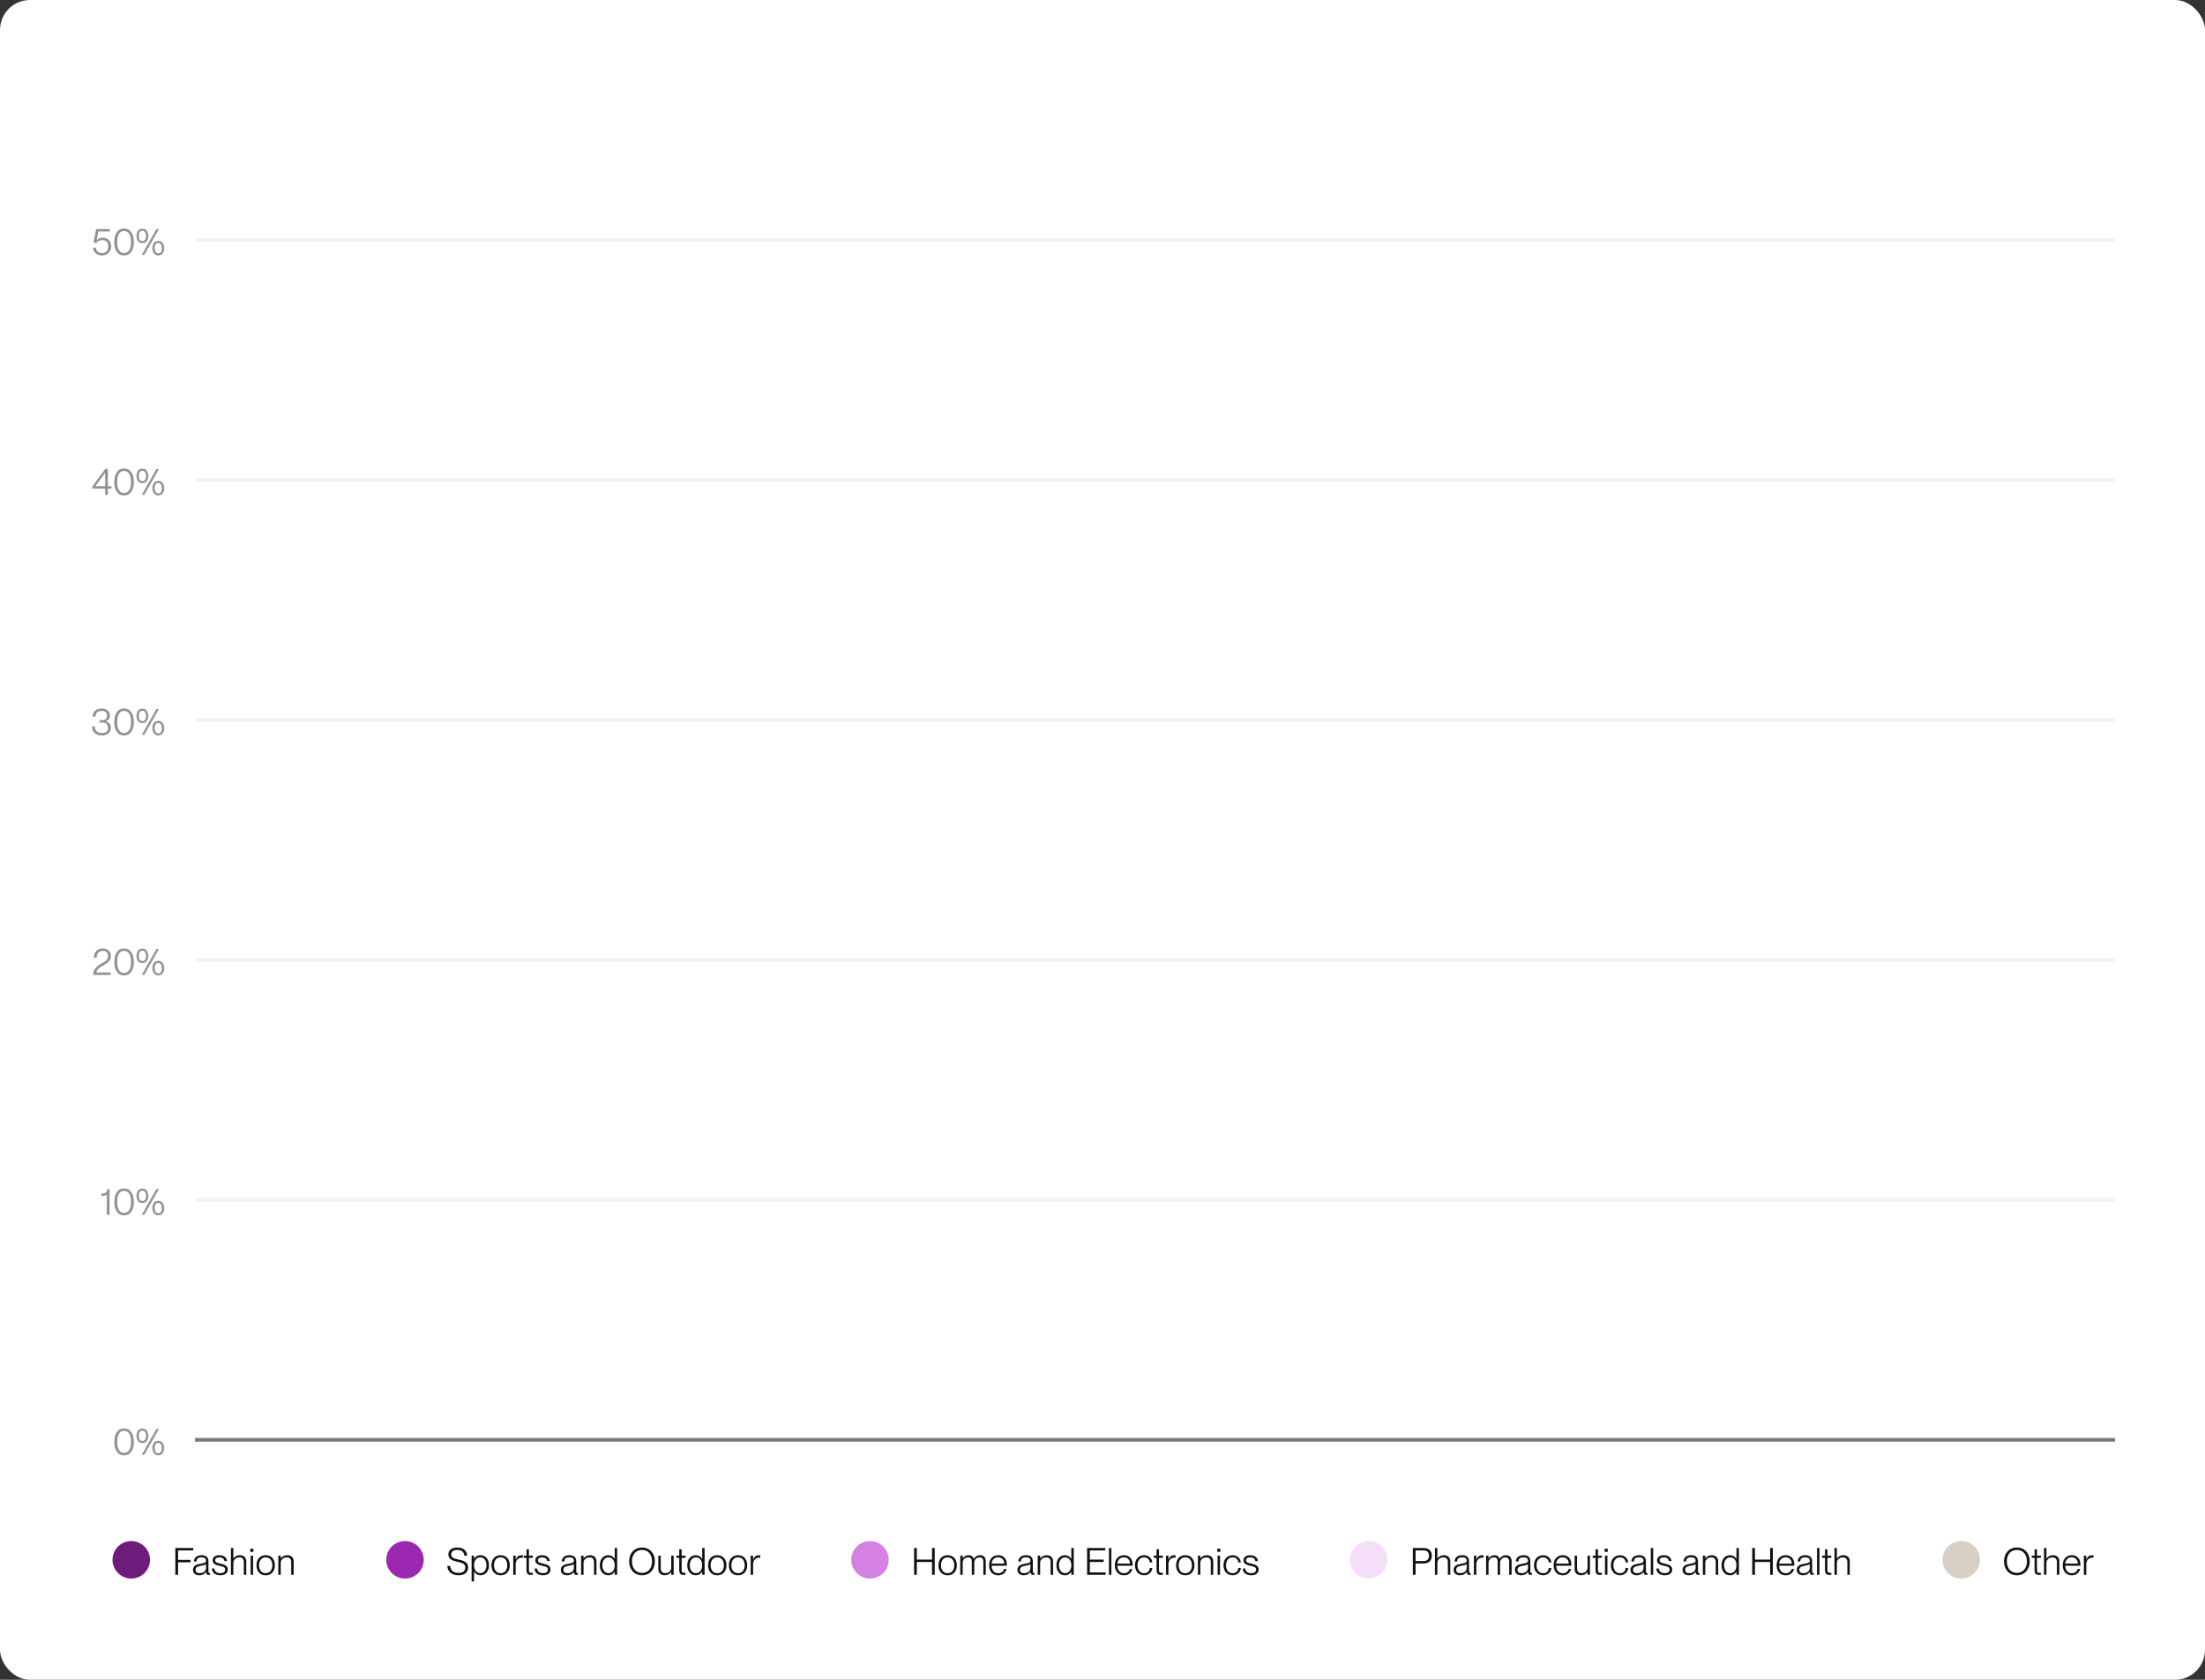 <svg width="588" height="448" viewBox="0 0 588 448" fill="none" xmlns="http://www.w3.org/2000/svg">
<rect x="0" y="0" width="588" height="448" fill="#333333" stroke="none"/>
<rect width="588" height="448" rx="8" fill="white"/>
<path d="M564 64H52" stroke="#F2F2F2"/>
<path d="M564 128H52" stroke="#F2F2F2"/>
<path d="M564 192H52" stroke="#F2F2F2"/>
<path d="M564 256H52" stroke="#F2F2F2"/>
<path d="M564 320H52" stroke="#F2F2F2"/>
<path d="M564 384H52" stroke="#797979"/>
<path d="M33.086 388.13C31.256 388.13 30.486 386.51 30.486 384.55C30.486 382.59 31.256 380.96 33.086 380.96C34.916 380.96 35.696 382.59 35.696 384.55C35.696 386.51 34.916 388.13 33.086 388.13ZM33.086 387.49C34.456 387.49 34.936 386.12 34.936 384.55C34.936 382.97 34.456 381.6 33.086 381.6C31.726 381.6 31.246 382.97 31.246 384.55C31.246 386.12 31.726 387.49 33.086 387.49ZM37.978 384.87C36.908 384.87 36.408 383.99 36.408 382.94C36.408 381.88 36.898 381 37.978 381C39.038 381 39.538 381.88 39.538 382.94C39.538 383.99 39.058 384.87 37.978 384.87ZM38.458 388H37.788L41.718 381.11H42.378L38.458 388ZM37.978 384.32C38.648 384.32 38.938 383.71 38.938 382.94C38.938 382.16 38.648 381.55 37.978 381.55C37.298 381.55 37.008 382.16 37.008 382.94C37.008 383.71 37.298 384.32 37.978 384.32ZM42.208 388.13C41.138 388.13 40.638 387.24 40.638 386.19C40.638 385.14 41.128 384.25 42.208 384.25C43.268 384.25 43.778 385.14 43.778 386.19C43.778 387.24 43.288 388.13 42.208 388.13ZM42.208 387.58C42.888 387.58 43.168 386.97 43.168 386.19C43.168 385.42 42.888 384.81 42.208 384.81C41.528 384.81 41.248 385.42 41.248 386.19C41.248 386.97 41.528 387.58 42.208 387.58Z" fill="#919191"/>
<path d="M28.49 324V318.55C28.16 318.9 27.67 318.95 27.05 318.95V318.34C28.26 318.31 28.55 317.93 28.63 317.09H29.21V324H28.49ZM33.086 324.13C31.256 324.13 30.486 322.51 30.486 320.55C30.486 318.59 31.256 316.96 33.086 316.96C34.916 316.96 35.696 318.59 35.696 320.55C35.696 322.51 34.916 324.13 33.086 324.13ZM33.086 323.49C34.456 323.49 34.936 322.12 34.936 320.55C34.936 318.97 34.456 317.6 33.086 317.6C31.726 317.6 31.246 318.97 31.246 320.55C31.246 322.12 31.726 323.49 33.086 323.49ZM37.978 320.87C36.908 320.87 36.408 319.99 36.408 318.94C36.408 317.88 36.898 317 37.978 317C39.038 317 39.538 317.88 39.538 318.94C39.538 319.99 39.058 320.87 37.978 320.87ZM38.458 324H37.788L41.718 317.11H42.378L38.458 324ZM37.978 320.32C38.648 320.32 38.938 319.71 38.938 318.94C38.938 318.16 38.648 317.55 37.978 317.55C37.298 317.55 37.008 318.16 37.008 318.94C37.008 319.71 37.298 320.32 37.978 320.32ZM42.208 324.13C41.138 324.13 40.638 323.24 40.638 322.19C40.638 321.14 41.128 320.25 42.208 320.25C43.268 320.25 43.778 321.14 43.778 322.19C43.778 323.24 43.288 324.13 42.208 324.13ZM42.208 323.58C42.888 323.58 43.168 322.97 43.168 322.19C43.168 321.42 42.888 320.81 42.208 320.81C41.528 320.81 41.248 321.42 41.248 322.19C41.248 322.97 41.528 323.58 42.208 323.58Z" fill="#919191"/>
<path d="M29.517 260H24.837C24.837 258.72 25.627 257.77 26.877 257.07C28.137 256.35 28.827 256.05 28.827 255C28.827 254.32 28.497 253.6 27.437 253.6C26.237 253.6 25.787 254.44 25.787 255.42H25.037C25.037 254.08 25.817 252.96 27.447 252.96C28.627 252.96 29.587 253.7 29.587 254.99C29.587 256.3 28.557 256.9 27.547 257.47C26.707 257.95 25.837 258.42 25.707 259.34V259.36H29.517V260ZM33.086 260.13C31.256 260.13 30.486 258.51 30.486 256.55C30.486 254.59 31.256 252.96 33.086 252.96C34.916 252.96 35.696 254.59 35.696 256.55C35.696 258.51 34.916 260.13 33.086 260.13ZM33.086 259.49C34.456 259.49 34.936 258.12 34.936 256.55C34.936 254.97 34.456 253.6 33.086 253.6C31.726 253.6 31.246 254.97 31.246 256.55C31.246 258.12 31.726 259.49 33.086 259.49ZM37.978 256.87C36.908 256.87 36.408 255.99 36.408 254.94C36.408 253.88 36.898 253 37.978 253C39.038 253 39.538 253.88 39.538 254.94C39.538 255.99 39.058 256.87 37.978 256.87ZM38.458 260H37.788L41.718 253.11H42.378L38.458 260ZM37.978 256.32C38.648 256.32 38.938 255.71 38.938 254.94C38.938 254.16 38.648 253.55 37.978 253.55C37.298 253.55 37.008 254.16 37.008 254.94C37.008 255.71 37.298 256.32 37.978 256.32ZM42.208 260.13C41.138 260.13 40.638 259.24 40.638 258.19C40.638 257.14 41.128 256.25 42.208 256.25C43.268 256.25 43.778 257.14 43.778 258.19C43.778 259.24 43.288 260.13 42.208 260.13ZM42.208 259.58C42.888 259.58 43.168 258.97 43.168 258.19C43.168 257.42 42.888 256.81 42.208 256.81C41.528 256.81 41.248 257.42 41.248 258.19C41.248 258.97 41.528 259.58 42.208 259.58Z" fill="#919191"/>
<path d="M27.186 196.13C25.506 196.13 24.526 195.22 24.526 193.69H25.286C25.286 194.75 25.806 195.49 27.136 195.49C28.336 195.49 28.816 194.95 28.816 194.09C28.816 193.04 28.016 192.71 27.306 192.71H26.566V192.07H27.266C28.016 192.07 28.556 191.66 28.556 190.83C28.556 190.21 28.166 189.6 27.176 189.6C25.786 189.6 25.476 190.39 25.476 191.13H24.716C24.716 189.89 25.526 188.96 27.176 188.96C28.306 188.96 29.316 189.64 29.316 190.83C29.316 191.6 28.936 192.06 28.236 192.34V192.36C29.166 192.65 29.576 193.27 29.576 194.09C29.576 195.39 28.616 196.13 27.186 196.13ZM33.086 196.13C31.256 196.13 30.486 194.51 30.486 192.55C30.486 190.59 31.256 188.96 33.086 188.96C34.916 188.96 35.696 190.59 35.696 192.55C35.696 194.51 34.916 196.13 33.086 196.13ZM33.086 195.49C34.456 195.49 34.936 194.12 34.936 192.55C34.936 190.97 34.456 189.6 33.086 189.6C31.726 189.6 31.246 190.97 31.246 192.55C31.246 194.12 31.726 195.49 33.086 195.49ZM37.978 192.87C36.908 192.87 36.408 191.99 36.408 190.94C36.408 189.88 36.898 189 37.978 189C39.038 189 39.538 189.88 39.538 190.94C39.538 191.99 39.058 192.87 37.978 192.87ZM38.458 196H37.788L41.718 189.11H42.378L38.458 196ZM37.978 192.32C38.648 192.32 38.938 191.71 38.938 190.94C38.938 190.16 38.648 189.55 37.978 189.55C37.298 189.55 37.008 190.16 37.008 190.94C37.008 191.71 37.298 192.32 37.978 192.32ZM42.208 196.13C41.138 196.13 40.638 195.24 40.638 194.19C40.638 193.14 41.128 192.25 42.208 192.25C43.268 192.25 43.778 193.14 43.778 194.19C43.778 195.24 43.288 196.13 42.208 196.13ZM42.208 195.58C42.888 195.58 43.168 194.97 43.168 194.19C43.168 193.42 42.888 192.81 42.208 192.81C41.528 192.81 41.248 193.42 41.248 194.19C41.248 194.97 41.528 195.58 42.208 195.58Z" fill="#919191"/>
<path d="M28.76 132H28.04V130.32H24.66V129.68L28.04 125.09H28.76V129.68H29.74V130.32H28.76V132ZM28.04 126.12L25.41 129.68H28.04V126.12ZM33.086 132.13C31.256 132.13 30.486 130.51 30.486 128.55C30.486 126.59 31.256 124.96 33.086 124.96C34.916 124.96 35.696 126.59 35.696 128.55C35.696 130.51 34.916 132.13 33.086 132.13ZM33.086 131.49C34.456 131.49 34.936 130.12 34.936 128.55C34.936 126.97 34.456 125.6 33.086 125.6C31.726 125.6 31.246 126.97 31.246 128.55C31.246 130.12 31.726 131.49 33.086 131.49ZM37.978 128.87C36.908 128.87 36.408 127.99 36.408 126.94C36.408 125.88 36.898 125 37.978 125C39.038 125 39.538 125.88 39.538 126.94C39.538 127.99 39.058 128.87 37.978 128.87ZM38.458 132H37.788L41.718 125.11H42.378L38.458 132ZM37.978 128.32C38.648 128.32 38.938 127.71 38.938 126.94C38.938 126.16 38.648 125.55 37.978 125.55C37.298 125.55 37.008 126.16 37.008 126.94C37.008 127.71 37.298 128.32 37.978 128.32ZM42.208 132.13C41.138 132.13 40.638 131.24 40.638 130.19C40.638 129.14 41.128 128.25 42.208 128.25C43.268 128.25 43.778 129.14 43.778 130.19C43.778 131.24 43.288 132.13 42.208 132.13ZM42.208 131.58C42.888 131.58 43.168 130.97 43.168 130.19C43.168 129.42 42.888 128.81 42.208 128.81C41.528 128.81 41.248 129.42 41.248 130.19C41.248 130.97 41.528 131.58 42.208 131.58Z" fill="#919191"/>
<path d="M27.229 68.13C25.659 68.13 24.849 67.12 24.819 66.05H25.569C25.639 66.82 26.089 67.49 27.199 67.49C28.179 67.49 28.879 66.88 28.879 65.66C28.879 64.52 28.219 64.04 27.289 64.04C26.559 64.04 26.009 64.35 25.699 64.77H24.919L25.649 61.09H29.279V61.73H26.239L25.769 64.04V64.06C26.149 63.63 26.719 63.4 27.449 63.4C28.769 63.4 29.639 64.38 29.639 65.66C29.639 67.14 28.619 68.13 27.229 68.13ZM33.086 68.13C31.256 68.13 30.486 66.51 30.486 64.55C30.486 62.59 31.256 60.96 33.086 60.96C34.916 60.96 35.696 62.59 35.696 64.55C35.696 66.51 34.916 68.13 33.086 68.13ZM33.086 67.49C34.456 67.49 34.936 66.12 34.936 64.55C34.936 62.97 34.456 61.6 33.086 61.6C31.726 61.6 31.246 62.97 31.246 64.55C31.246 66.12 31.726 67.49 33.086 67.49ZM37.978 64.87C36.908 64.87 36.408 63.99 36.408 62.94C36.408 61.88 36.898 61 37.978 61C39.038 61 39.538 61.88 39.538 62.94C39.538 63.99 39.058 64.87 37.978 64.87ZM38.458 68H37.788L41.718 61.11H42.378L38.458 68ZM37.978 64.32C38.648 64.32 38.938 63.71 38.938 62.94C38.938 62.16 38.648 61.55 37.978 61.55C37.298 61.55 37.008 62.16 37.008 62.94C37.008 63.71 37.298 64.32 37.978 64.32ZM42.208 68.13C41.138 68.13 40.638 67.24 40.638 66.19C40.638 65.14 41.128 64.25 42.208 64.25C43.268 64.25 43.778 65.14 43.778 66.19C43.778 67.24 43.288 68.13 42.208 68.13ZM42.208 67.58C42.888 67.58 43.168 66.97 43.168 66.19C43.168 65.42 42.888 64.81 42.208 64.81C41.528 64.81 41.248 65.42 41.248 66.19C41.248 66.97 41.528 67.58 42.208 67.58Z" fill="#919191"/>
<path d="M40 416C40 418.761 37.761 421 35 421C32.239 421 30 418.761 30 416C30 413.239 32.239 411 35 411C37.761 411 40 413.239 40 416Z" fill="#6E1C7C"/>
<path d="M47.49 420H46.76V412.85H51.54V413.49H47.49V416.02H50.83V416.66H47.49V420ZM53.137 420.13C52.117 420.13 51.467 419.56 51.467 418.71C51.467 417.61 52.247 417.26 53.567 417.03C54.407 416.88 54.947 416.82 54.947 416.21C54.947 415.69 54.607 415.34 53.787 415.34C52.797 415.34 52.447 415.69 52.397 416.44H51.707C51.757 415.54 52.327 414.77 53.807 414.77C54.747 414.77 55.577 415.17 55.577 416.39V418.94C55.577 419.35 55.637 419.54 55.867 419.54C55.907 419.54 55.947 419.54 56.007 419.53V420C55.897 420.02 55.787 420.04 55.667 420.04C55.237 420.04 54.987 419.87 54.947 419.23H54.927C54.577 419.81 53.967 420.13 53.137 420.13ZM53.217 419.56C54.257 419.56 54.947 419.01 54.947 418.09V417.14C54.797 417.35 54.257 417.47 53.647 417.57C52.657 417.75 52.147 418 52.147 418.65C52.147 419.24 52.477 419.56 53.217 419.56ZM58.744 420.13C57.314 420.13 56.534 419.35 56.504 418.33H57.184C57.224 419.03 57.684 419.56 58.754 419.56C59.724 419.56 60.054 419.11 60.054 418.61C60.054 417.86 59.294 417.78 58.584 417.61C57.644 417.37 56.694 417.14 56.694 416.15C56.694 415.32 57.354 414.78 58.504 414.78C59.834 414.78 60.454 415.49 60.544 416.33H59.864C59.774 415.88 59.504 415.35 58.514 415.35C57.784 415.35 57.374 415.63 57.374 416.11C57.374 416.75 58.064 416.84 58.834 417.03C59.794 417.26 60.744 417.53 60.744 418.59C60.744 419.52 60.004 420.13 58.744 420.13ZM64.001 414.78C64.91 414.78 65.671 415.29 65.671 416.42V420H65.02V416.56C65.02 415.91 64.721 415.35 63.84 415.35C62.87 415.35 62.23 416.03 62.23 416.78V420H61.581V412.85H62.23V415.63H62.251C62.541 415.21 63.09 414.78 64.001 414.78ZM67.574 413.88H66.734V413.04H67.574V413.88ZM67.484 420H66.834V414.9H67.484V420ZM70.85 420.14C69.32 420.14 68.4 419.04 68.4 417.46C68.4 415.87 69.32 414.77 70.85 414.77C72.38 414.77 73.3 415.87 73.3 417.46C73.3 419.04 72.38 420.14 70.85 420.14ZM70.85 419.57C72.04 419.57 72.62 418.63 72.62 417.46C72.62 416.28 72.04 415.34 70.85 415.34C69.66 415.34 69.08 416.28 69.08 417.46C69.08 418.63 69.66 419.57 70.85 419.57ZM76.637 414.78C77.547 414.78 78.307 415.29 78.307 416.42V420H77.657V416.56C77.657 415.91 77.357 415.35 76.477 415.35C75.507 415.35 74.867 416.03 74.867 416.78V420H74.217V414.9H74.867V415.63H74.887C75.177 415.21 75.727 414.78 76.637 414.78Z" fill="#111111"/>
<path d="M113 416C113 418.761 110.761 421 108 421C105.239 421 103 418.761 103 416C103 413.239 105.239 411 108 411C110.761 411 113 413.239 113 416Z" fill="#9C27B0"/>
<path d="M122.33 420.13C120.61 420.13 119.37 419.24 119.27 417.63H120.03C120.13 418.74 120.81 419.49 122.3 419.49C123.62 419.49 124.07 418.86 124.07 418.07C124.08 417.01 123.34 416.83 121.87 416.5C120.7 416.23 119.57 415.87 119.57 414.56C119.57 413.42 120.48 412.72 121.95 412.72C123.5 412.72 124.48 413.51 124.59 414.91H123.83C123.71 413.92 123.16 413.36 121.95 413.36C120.9 413.36 120.33 413.79 120.33 414.53C120.33 415.49 121.18 415.69 122.23 415.92C123.7 416.24 124.83 416.6 124.83 418.05C124.83 419.21 124.03 420.13 122.33 420.13ZM128.152 414.77C129.402 414.77 130.402 415.77 130.402 417.45C130.402 419.12 129.402 420.12 128.152 420.12C127.262 420.12 126.732 419.68 126.432 419.14H126.412V421.77H125.762V414.9H126.412V415.72H126.432C126.732 415.23 127.262 414.77 128.152 414.77ZM128.082 419.55C129.142 419.55 129.722 418.59 129.722 417.45C129.722 416.3 129.142 415.34 128.082 415.34C127.102 415.34 126.412 416.16 126.412 417.45C126.412 418.73 127.102 419.55 128.082 419.55ZM133.499 420.14C131.969 420.14 131.049 419.04 131.049 417.46C131.049 415.87 131.969 414.77 133.499 414.77C135.029 414.77 135.949 415.87 135.949 417.46C135.949 419.04 135.029 420.14 133.499 420.14ZM133.499 419.57C134.689 419.57 135.269 418.63 135.269 417.46C135.269 416.28 134.689 415.34 133.499 415.34C132.309 415.34 131.729 416.28 131.729 417.46C131.729 418.63 132.309 419.57 133.499 419.57ZM138.986 414.78C139.166 414.78 139.306 414.79 139.426 414.81V415.45C139.326 415.43 139.216 415.42 139.116 415.42C138.196 415.42 137.516 416.16 137.516 417.15V420H136.866V414.9H137.516V415.94H137.536C137.796 415.27 138.266 414.78 138.986 414.78ZM142.078 414.9V415.47H141.048V418.69C141.048 419.32 141.188 419.47 141.688 419.47C141.848 419.47 141.928 419.46 142.078 419.45V420C141.878 420.03 141.758 420.04 141.598 420.04C140.858 420.04 140.398 419.79 140.398 418.68V415.47H139.648V414.9H140.398V413.2H141.048V414.9H142.078ZM144.8 420.13C143.37 420.13 142.59 419.35 142.56 418.33H143.24C143.28 419.03 143.74 419.56 144.81 419.56C145.78 419.56 146.11 419.11 146.11 418.61C146.11 417.86 145.35 417.78 144.64 417.61C143.7 417.37 142.75 417.14 142.75 416.15C142.75 415.32 143.41 414.78 144.56 414.78C145.89 414.78 146.51 415.49 146.6 416.33H145.92C145.83 415.88 145.56 415.35 144.57 415.35C143.84 415.35 143.43 415.63 143.43 416.11C143.43 416.75 144.12 416.84 144.89 417.03C145.85 417.26 146.8 417.53 146.8 418.59C146.8 419.52 146.06 420.13 144.8 420.13ZM151.225 420.13C150.205 420.13 149.555 419.56 149.555 418.71C149.555 417.61 150.335 417.26 151.655 417.03C152.495 416.88 153.035 416.82 153.035 416.21C153.035 415.69 152.695 415.34 151.875 415.34C150.885 415.34 150.535 415.69 150.485 416.44H149.795C149.845 415.54 150.415 414.77 151.895 414.77C152.835 414.77 153.665 415.17 153.665 416.39V418.94C153.665 419.35 153.725 419.54 153.955 419.54C153.995 419.54 154.035 419.54 154.095 419.53V420C153.985 420.02 153.875 420.04 153.755 420.04C153.325 420.04 153.075 419.87 153.035 419.23H153.015C152.665 419.81 152.055 420.13 151.225 420.13ZM151.305 419.56C152.345 419.56 153.035 419.01 153.035 418.09V417.14C152.885 417.35 152.345 417.47 151.735 417.57C150.745 417.75 150.235 418 150.235 418.65C150.235 419.24 150.565 419.56 151.305 419.56ZM157.381 414.78C158.291 414.78 159.051 415.29 159.051 416.42V420H158.401V416.56C158.401 415.91 158.101 415.35 157.221 415.35C156.251 415.35 155.611 416.03 155.611 416.78V420H154.961V414.9H155.611V415.63H155.631C155.921 415.21 156.471 414.78 157.381 414.78ZM163.925 415.76V412.85H164.575V420H163.925V419.17H163.905C163.615 419.67 163.075 420.13 162.185 420.13C160.945 420.13 159.945 419.13 159.945 417.45C159.945 415.78 160.945 414.78 162.185 414.78C163.075 414.78 163.605 415.22 163.905 415.76H163.925ZM162.265 419.56C163.245 419.56 163.925 418.74 163.925 417.45C163.925 416.17 163.245 415.35 162.265 415.35C161.205 415.35 160.625 416.31 160.625 417.45C160.625 418.6 161.205 419.56 162.265 419.56ZM171.209 420.13C169.139 420.13 167.769 418.57 167.769 416.42C167.769 414.27 169.139 412.72 171.209 412.72C173.269 412.72 174.639 414.27 174.639 416.42C174.639 418.57 173.269 420.13 171.209 420.13ZM171.209 419.49C172.969 419.49 173.879 418.11 173.879 416.42C173.879 414.73 172.969 413.36 171.209 413.36C169.439 413.36 168.529 414.73 168.529 416.42C168.529 418.11 169.439 419.49 171.209 419.49ZM178.996 418.12V414.9H179.646V420H178.996V419.28H178.976C178.686 419.7 178.136 420.12 177.226 420.12C176.316 420.12 175.556 419.61 175.556 418.48V414.9H176.206V418.34C176.206 418.99 176.506 419.55 177.386 419.55C178.356 419.55 178.996 418.87 178.996 418.12ZM182.81 414.9V415.47H181.78V418.69C181.78 419.32 181.92 419.47 182.42 419.47C182.58 419.47 182.66 419.46 182.81 419.45V420C182.61 420.03 182.49 420.04 182.33 420.04C181.59 420.04 181.13 419.79 181.13 418.68V415.47H180.38V414.9H181.13V413.2H181.78V414.9H182.81ZM187.246 415.76V412.85H187.896V420H187.246V419.17H187.226C186.936 419.67 186.396 420.13 185.506 420.13C184.266 420.13 183.266 419.13 183.266 417.45C183.266 415.78 184.266 414.78 185.506 414.78C186.396 414.78 186.926 415.22 187.226 415.76H187.246ZM185.586 419.56C186.566 419.56 187.246 418.74 187.246 417.45C187.246 416.17 186.566 415.35 185.586 415.35C184.526 415.35 183.946 416.31 183.946 417.45C183.946 418.6 184.526 419.56 185.586 419.56ZM191.272 420.14C189.742 420.14 188.822 419.04 188.822 417.46C188.822 415.87 189.742 414.77 191.272 414.77C192.802 414.77 193.722 415.87 193.722 417.46C193.722 419.04 192.802 420.14 191.272 420.14ZM191.272 419.57C192.462 419.57 193.042 418.63 193.042 417.46C193.042 416.28 192.462 415.34 191.272 415.34C190.082 415.34 189.502 416.28 189.502 417.46C189.502 418.63 190.082 419.57 191.272 419.57ZM196.809 420.14C195.279 420.14 194.359 419.04 194.359 417.46C194.359 415.87 195.279 414.77 196.809 414.77C198.339 414.77 199.259 415.87 199.259 417.46C199.259 419.04 198.339 420.14 196.809 420.14ZM196.809 419.57C197.999 419.57 198.579 418.63 198.579 417.46C198.579 416.28 197.999 415.34 196.809 415.34C195.619 415.34 195.039 416.28 195.039 417.46C195.039 418.63 195.619 419.57 196.809 419.57ZM202.296 414.78C202.476 414.78 202.616 414.79 202.736 414.81V415.45C202.636 415.43 202.526 415.42 202.426 415.42C201.506 415.42 200.826 416.16 200.826 417.15V420H200.176V414.9H200.826V415.94H200.846C201.106 415.27 201.576 414.78 202.296 414.78Z" fill="#111111"/>
<path d="M237 416C237 418.761 234.761 421 232 421C229.239 421 227 418.761 227 416C227 413.239 229.239 411 232 411C234.761 411 237 413.239 237 416Z" fill="#D481E3"/>
<path d="M244.49 420H243.76V412.85H244.49V415.94H248.54V412.85H249.26V420H248.54V416.58H244.49V420ZM252.704 420.14C251.174 420.14 250.254 419.04 250.254 417.46C250.254 415.87 251.174 414.77 252.704 414.77C254.234 414.77 255.154 415.87 255.154 417.46C255.154 419.04 254.234 420.14 252.704 420.14ZM252.704 419.57C253.894 419.57 254.474 418.63 254.474 417.46C254.474 416.28 253.894 415.34 252.704 415.34C251.514 415.34 250.934 416.28 250.934 417.46C250.934 418.63 251.514 419.57 252.704 419.57ZM261.371 414.78C262.341 414.78 262.871 415.36 262.871 416.42V420H262.221V416.56C262.221 415.92 262.071 415.35 261.231 415.35C260.331 415.35 259.801 416.04 259.801 416.78V420H259.151V416.56C259.151 415.92 259.001 415.35 258.151 415.35C257.261 415.35 256.721 416.04 256.721 416.78V420H256.071V414.9H256.721V415.62H256.741C257.011 415.21 257.491 414.78 258.291 414.78C259.011 414.78 259.471 415.11 259.661 415.72H259.681C260.011 415.21 260.561 414.78 261.371 414.78ZM268.49 417.22C268.49 417.36 268.49 417.5 268.48 417.58H264.44C264.45 418.61 265 419.58 266.2 419.58C267.25 419.58 267.66 418.86 267.76 418.44H268.42C268.17 419.37 267.47 420.14 266.19 420.14C264.63 420.14 263.76 419 263.76 417.45C263.76 415.82 264.72 414.77 266.19 414.77C267.66 414.77 268.49 415.8 268.49 417.22ZM264.44 417.01H267.8C267.8 416.1 267.21 415.33 266.16 415.33C265.17 415.33 264.49 416.06 264.44 417.01ZM272.988 420.13C271.968 420.13 271.318 419.56 271.318 418.71C271.318 417.61 272.098 417.26 273.418 417.03C274.258 416.88 274.798 416.82 274.798 416.21C274.798 415.69 274.458 415.34 273.638 415.34C272.648 415.34 272.298 415.69 272.248 416.44H271.558C271.608 415.54 272.178 414.77 273.658 414.77C274.598 414.77 275.428 415.17 275.428 416.39V418.94C275.428 419.35 275.488 419.54 275.718 419.54C275.758 419.54 275.798 419.54 275.858 419.53V420C275.748 420.02 275.638 420.04 275.518 420.04C275.088 420.04 274.838 419.87 274.798 419.23H274.778C274.428 419.81 273.818 420.13 272.988 420.13ZM273.068 419.56C274.108 419.56 274.798 419.01 274.798 418.09V417.14C274.648 417.35 274.108 417.47 273.498 417.57C272.508 417.75 271.998 418 271.998 418.65C271.998 419.24 272.328 419.56 273.068 419.56ZM279.145 414.78C280.055 414.78 280.815 415.29 280.815 416.42V420H280.165V416.56C280.165 415.91 279.865 415.35 278.985 415.35C278.015 415.35 277.375 416.03 277.375 416.78V420H276.725V414.9H277.375V415.63H277.395C277.685 415.21 278.235 414.78 279.145 414.78ZM285.689 415.76V412.85H286.339V420H285.689V419.17H285.669C285.379 419.67 284.839 420.13 283.949 420.13C282.709 420.13 281.709 419.13 281.709 417.45C281.709 415.78 282.709 414.78 283.949 414.78C284.839 414.78 285.369 415.22 285.669 415.76H285.689ZM284.029 419.56C285.009 419.56 285.689 418.74 285.689 417.45C285.689 416.17 285.009 415.35 284.029 415.35C282.969 415.35 282.389 416.31 282.389 417.45C282.389 418.6 282.969 419.56 284.029 419.56ZM294.853 420H289.893V412.85H294.743V413.49H290.623V415.95H294.303V416.59H290.623V419.36H294.853V420ZM296.369 420H295.719V412.85H296.369V420ZM302.025 417.22C302.025 417.36 302.025 417.5 302.015 417.58H297.975C297.985 418.61 298.535 419.58 299.735 419.58C300.785 419.58 301.195 418.86 301.295 418.44H301.955C301.705 419.37 301.005 420.14 299.725 420.14C298.165 420.14 297.295 419 297.295 417.45C297.295 415.82 298.255 414.77 299.725 414.77C301.195 414.77 302.025 415.8 302.025 417.22ZM297.975 417.01H301.335C301.335 416.1 300.745 415.33 299.695 415.33C298.705 415.33 298.025 416.06 297.975 417.01ZM305.096 420.13C303.636 420.13 302.656 419.05 302.656 417.45C302.656 415.86 303.636 414.78 305.096 414.78C306.336 414.78 307.176 415.61 307.286 416.69H306.606C306.566 416.12 306.156 415.35 305.096 415.35C303.846 415.35 303.336 416.41 303.336 417.45C303.336 418.5 303.846 419.57 305.096 419.57C306.166 419.57 306.566 418.8 306.606 418.18H307.286C307.216 419.28 306.336 420.13 305.096 420.13ZM310.091 414.9V415.47H309.061V418.69C309.061 419.32 309.201 419.47 309.701 419.47C309.861 419.47 309.941 419.46 310.091 419.45V420C309.891 420.03 309.771 420.04 309.611 420.04C308.871 420.04 308.411 419.79 308.411 418.68V415.47H307.661V414.9H308.411V413.2H309.061V414.9H310.091ZM313.054 414.78C313.234 414.78 313.374 414.79 313.494 414.81V415.45C313.394 415.43 313.284 415.42 313.184 415.42C312.264 415.42 311.584 416.16 311.584 417.15V420H310.934V414.9H311.584V415.94H311.604C311.864 415.27 312.334 414.78 313.054 414.78ZM316.073 420.14C314.543 420.14 313.623 419.04 313.623 417.46C313.623 415.87 314.543 414.77 316.073 414.77C317.603 414.77 318.523 415.87 318.523 417.46C318.523 419.04 317.603 420.14 316.073 420.14ZM316.073 419.57C317.263 419.57 317.843 418.63 317.843 417.46C317.843 416.28 317.263 415.34 316.073 415.34C314.883 415.34 314.303 416.28 314.303 417.46C314.303 418.63 314.883 419.57 316.073 419.57ZM321.86 414.78C322.77 414.78 323.53 415.29 323.53 416.42V420H322.88V416.56C322.88 415.91 322.58 415.35 321.7 415.35C320.73 415.35 320.09 416.03 320.09 416.78V420H319.44V414.9H320.09V415.63H320.11C320.4 415.21 320.95 414.78 321.86 414.78ZM325.434 413.88H324.594V413.04H325.434V413.88ZM325.344 420H324.694V414.9H325.344V420ZM328.699 420.13C327.239 420.13 326.259 419.05 326.259 417.45C326.259 415.86 327.239 414.78 328.699 414.78C329.939 414.78 330.779 415.61 330.889 416.69H330.209C330.169 416.12 329.759 415.35 328.699 415.35C327.449 415.35 326.939 416.41 326.939 417.45C326.939 418.5 327.449 419.57 328.699 419.57C329.769 419.57 330.169 418.8 330.209 418.18H330.889C330.819 419.28 329.939 420.13 328.699 420.13ZM333.644 420.13C332.214 420.13 331.434 419.35 331.404 418.33H332.084C332.124 419.03 332.584 419.56 333.654 419.56C334.624 419.56 334.954 419.11 334.954 418.61C334.954 417.86 334.194 417.78 333.484 417.61C332.544 417.37 331.594 417.14 331.594 416.15C331.594 415.32 332.254 414.78 333.404 414.78C334.734 414.78 335.354 415.49 335.444 416.33H334.764C334.674 415.88 334.404 415.35 333.414 415.35C332.684 415.35 332.274 415.63 332.274 416.11C332.274 416.75 332.964 416.84 333.734 417.03C334.694 417.26 335.644 417.53 335.644 418.59C335.644 419.52 334.904 420.13 333.644 420.13Z" fill="#111111"/>
<path d="M370 416C370 418.761 367.761 421 365 421C362.239 421 360 418.761 360 416C360 413.239 362.239 411 365 411C367.761 411 370 413.239 370 416Z" fill="#F4DEF8"/>
<path d="M377.49 420H376.76V412.85H379.51C380.83 412.85 381.82 413.41 381.82 414.91C381.82 416.41 380.83 416.98 379.51 416.98H377.49V420ZM377.49 416.34H379.58C380.55 416.34 381.06 415.89 381.06 414.91C381.06 413.94 380.55 413.49 379.58 413.49H377.49V416.34ZM385.075 414.78C385.985 414.78 386.745 415.29 386.745 416.42V420H386.095V416.56C386.095 415.91 385.795 415.35 384.915 415.35C383.945 415.35 383.305 416.03 383.305 416.78V420H382.655V412.85H383.305V415.63H383.325C383.615 415.21 384.165 414.78 385.075 414.78ZM389.309 420.13C388.289 420.13 387.639 419.56 387.639 418.71C387.639 417.61 388.419 417.26 389.739 417.03C390.579 416.88 391.119 416.82 391.119 416.21C391.119 415.69 390.779 415.34 389.959 415.34C388.969 415.34 388.619 415.69 388.569 416.44H387.879C387.929 415.54 388.499 414.77 389.979 414.77C390.919 414.77 391.749 415.17 391.749 416.39V418.94C391.749 419.35 391.809 419.54 392.039 419.54C392.079 419.54 392.119 419.54 392.179 419.53V420C392.069 420.02 391.959 420.04 391.839 420.04C391.409 420.04 391.159 419.87 391.119 419.23H391.099C390.749 419.81 390.139 420.13 389.309 420.13ZM389.389 419.56C390.429 419.56 391.119 419.01 391.119 418.09V417.14C390.969 417.35 390.429 417.47 389.819 417.57C388.829 417.75 388.319 418 388.319 418.65C388.319 419.24 388.649 419.56 389.389 419.56ZM395.165 414.78C395.345 414.78 395.485 414.79 395.605 414.81V415.45C395.505 415.43 395.395 415.42 395.295 415.42C394.375 415.42 393.695 416.16 393.695 417.15V420H393.045V414.9H393.695V415.94H393.715C393.975 415.27 394.445 414.78 395.165 414.78ZM401.597 414.78C402.567 414.78 403.097 415.36 403.097 416.42V420H402.447V416.56C402.447 415.92 402.297 415.35 401.457 415.35C400.557 415.35 400.027 416.04 400.027 416.78V420H399.377V416.56C399.377 415.92 399.227 415.35 398.377 415.35C397.487 415.35 396.947 416.04 396.947 416.78V420H396.297V414.9H396.947V415.62H396.967C397.237 415.21 397.717 414.78 398.517 414.78C399.237 414.78 399.697 415.11 399.887 415.72H399.907C400.237 415.21 400.787 414.78 401.597 414.78ZM405.656 420.13C404.636 420.13 403.986 419.56 403.986 418.71C403.986 417.61 404.766 417.26 406.086 417.03C406.926 416.88 407.466 416.82 407.466 416.21C407.466 415.69 407.126 415.34 406.306 415.34C405.316 415.34 404.966 415.69 404.916 416.44H404.226C404.276 415.54 404.846 414.77 406.326 414.77C407.266 414.77 408.096 415.17 408.096 416.39V418.94C408.096 419.35 408.156 419.54 408.386 419.54C408.426 419.54 408.466 419.54 408.526 419.53V420C408.416 420.02 408.306 420.04 408.186 420.04C407.756 420.04 407.506 419.87 407.466 419.23H407.446C407.096 419.81 406.486 420.13 405.656 420.13ZM405.736 419.56C406.776 419.56 407.466 419.01 407.466 418.09V417.14C407.316 417.35 406.776 417.47 406.166 417.57C405.176 417.75 404.666 418 404.666 418.65C404.666 419.24 404.996 419.56 405.736 419.56ZM411.504 420.13C410.044 420.13 409.064 419.05 409.064 417.45C409.064 415.86 410.044 414.78 411.504 414.78C412.744 414.78 413.584 415.61 413.694 416.69H413.014C412.974 416.12 412.564 415.35 411.504 415.35C410.254 415.35 409.744 416.41 409.744 417.45C409.744 418.5 410.254 419.57 411.504 419.57C412.574 419.57 412.974 418.8 413.014 418.18H413.694C413.624 419.28 412.744 420.13 411.504 420.13ZM419.029 417.22C419.029 417.36 419.029 417.5 419.019 417.58H414.979C414.989 418.61 415.539 419.58 416.739 419.58C417.789 419.58 418.199 418.86 418.299 418.44H418.959C418.709 419.37 418.009 420.14 416.729 420.14C415.169 420.14 414.299 419 414.299 417.45C414.299 415.82 415.259 414.77 416.729 414.77C418.199 414.77 419.029 415.8 419.029 417.22ZM414.979 417.01H418.339C418.339 416.1 417.749 415.33 416.699 415.33C415.709 415.33 415.029 416.06 414.979 417.01ZM423.34 418.12V414.9H423.99V420H423.34V419.28H423.32C423.03 419.7 422.48 420.12 421.57 420.12C420.66 420.12 419.9 419.61 419.9 418.48V414.9H420.55V418.34C420.55 418.99 420.85 419.55 421.73 419.55C422.7 419.55 423.34 418.87 423.34 418.12ZM427.154 414.9V415.47H426.124V418.69C426.124 419.32 426.264 419.47 426.764 419.47C426.924 419.47 427.004 419.46 427.154 419.45V420C426.954 420.03 426.834 420.04 426.674 420.04C425.934 420.04 425.474 419.79 425.474 418.68V415.47H424.724V414.9H425.474V413.2H426.124V414.9H427.154ZM428.736 413.88H427.896V413.04H428.736V413.88ZM428.646 420H427.996V414.9H428.646V420ZM432.002 420.13C430.542 420.13 429.562 419.05 429.562 417.45C429.562 415.86 430.542 414.78 432.002 414.78C433.242 414.78 434.082 415.61 434.192 416.69H433.512C433.472 416.12 433.062 415.35 432.002 415.35C430.752 415.35 430.242 416.41 430.242 417.45C430.242 418.5 430.752 419.57 432.002 419.57C433.072 419.57 433.472 418.8 433.512 418.18H434.192C434.122 419.28 433.242 420.13 432.002 420.13ZM436.467 420.13C435.447 420.13 434.797 419.56 434.797 418.71C434.797 417.61 435.577 417.26 436.897 417.03C437.737 416.88 438.277 416.82 438.277 416.21C438.277 415.69 437.937 415.34 437.117 415.34C436.127 415.34 435.777 415.69 435.727 416.44H435.037C435.087 415.54 435.657 414.77 437.137 414.77C438.077 414.77 438.907 415.17 438.907 416.39V418.94C438.907 419.35 438.967 419.54 439.197 419.54C439.237 419.54 439.277 419.54 439.337 419.53V420C439.227 420.02 439.117 420.04 438.997 420.04C438.567 420.04 438.317 419.87 438.277 419.23H438.257C437.907 419.81 437.297 420.13 436.467 420.13ZM436.547 419.56C437.587 419.56 438.277 419.01 438.277 418.09V417.14C438.127 417.35 437.587 417.47 436.977 417.57C435.987 417.75 435.477 418 435.477 418.65C435.477 419.24 435.807 419.56 436.547 419.56ZM440.854 420H440.204V412.85H440.854V420ZM443.929 420.13C442.499 420.13 441.719 419.35 441.689 418.33H442.369C442.409 419.03 442.869 419.56 443.939 419.56C444.909 419.56 445.239 419.11 445.239 418.61C445.239 417.86 444.479 417.78 443.769 417.61C442.829 417.37 441.879 417.14 441.879 416.15C441.879 415.32 442.539 414.78 443.689 414.78C445.019 414.78 445.639 415.49 445.729 416.33H445.049C444.959 415.88 444.689 415.35 443.699 415.35C442.969 415.35 442.559 415.63 442.559 416.11C442.559 416.75 443.249 416.84 444.019 417.03C444.979 417.26 445.929 417.53 445.929 418.59C445.929 419.52 445.189 420.13 443.929 420.13ZM450.354 420.13C449.334 420.13 448.684 419.56 448.684 418.71C448.684 417.61 449.464 417.26 450.784 417.03C451.624 416.88 452.164 416.82 452.164 416.21C452.164 415.69 451.824 415.34 451.004 415.34C450.014 415.34 449.664 415.69 449.614 416.44H448.924C448.974 415.54 449.544 414.77 451.024 414.77C451.964 414.77 452.794 415.17 452.794 416.39V418.94C452.794 419.35 452.854 419.54 453.084 419.54C453.124 419.54 453.164 419.54 453.224 419.53V420C453.114 420.02 453.004 420.04 452.884 420.04C452.454 420.04 452.204 419.87 452.164 419.23H452.144C451.794 419.81 451.184 420.13 450.354 420.13ZM450.434 419.56C451.474 419.56 452.164 419.01 452.164 418.09V417.14C452.014 417.35 451.474 417.47 450.864 417.57C449.874 417.75 449.364 418 449.364 418.65C449.364 419.24 449.694 419.56 450.434 419.56ZM456.51 414.78C457.42 414.78 458.18 415.29 458.18 416.42V420H457.53V416.56C457.53 415.91 457.23 415.35 456.35 415.35C455.38 415.35 454.74 416.03 454.74 416.78V420H454.09V414.9H454.74V415.63H454.76C455.05 415.21 455.6 414.78 456.51 414.78ZM463.054 415.76V412.85H463.704V420H463.054V419.17H463.034C462.744 419.67 462.204 420.13 461.314 420.13C460.074 420.13 459.074 419.13 459.074 417.45C459.074 415.78 460.074 414.78 461.314 414.78C462.204 414.78 462.734 415.22 463.034 415.76H463.054ZM461.394 419.56C462.374 419.56 463.054 418.74 463.054 417.45C463.054 416.17 462.374 415.35 461.394 415.35C460.334 415.35 459.754 416.31 459.754 417.45C459.754 418.6 460.334 419.56 461.394 419.56ZM467.988 420H467.258V412.85H467.988V415.94H472.038V412.85H472.758V420H472.038V416.58H467.988V420ZM478.492 417.22C478.492 417.36 478.492 417.5 478.482 417.58H474.442C474.452 418.61 475.002 419.58 476.202 419.58C477.252 419.58 477.662 418.86 477.762 418.44H478.422C478.172 419.37 477.472 420.14 476.192 420.14C474.632 420.14 473.762 419 473.762 417.45C473.762 415.82 474.722 414.77 476.192 414.77C477.662 414.77 478.492 415.8 478.492 417.22ZM474.442 417.01H477.802C477.802 416.1 477.212 415.33 476.162 415.33C475.172 415.33 474.492 416.06 474.442 417.01ZM480.803 420.13C479.783 420.13 479.133 419.56 479.133 418.71C479.133 417.61 479.913 417.26 481.233 417.03C482.073 416.88 482.613 416.82 482.613 416.21C482.613 415.69 482.273 415.34 481.453 415.34C480.463 415.34 480.113 415.69 480.063 416.44H479.373C479.423 415.54 479.993 414.77 481.473 414.77C482.413 414.77 483.243 415.17 483.243 416.39V418.94C483.243 419.35 483.303 419.54 483.533 419.54C483.573 419.54 483.613 419.54 483.673 419.53V420C483.563 420.02 483.453 420.04 483.333 420.04C482.903 420.04 482.653 419.87 482.613 419.23H482.593C482.243 419.81 481.633 420.13 480.803 420.13ZM480.883 419.56C481.923 419.56 482.613 419.01 482.613 418.09V417.14C482.463 417.35 481.923 417.47 481.313 417.57C480.323 417.75 479.813 418 479.813 418.65C479.813 419.24 480.143 419.56 480.883 419.56ZM485.189 420H484.539V412.85H485.189V420ZM488.345 414.9V415.47H487.315V418.69C487.315 419.32 487.455 419.47 487.955 419.47C488.115 419.47 488.195 419.46 488.345 419.45V420C488.145 420.03 488.025 420.04 487.865 420.04C487.125 420.04 486.665 419.79 486.665 418.68V415.47H485.915V414.9H486.665V413.2H487.315V414.9H488.345ZM491.608 414.78C492.518 414.78 493.278 415.29 493.278 416.42V420H492.628V416.56C492.628 415.91 492.328 415.35 491.448 415.35C490.478 415.35 489.838 416.03 489.838 416.78V420H489.188V412.85H489.838V415.63H489.858C490.148 415.21 490.698 414.78 491.608 414.78Z" fill="#111111"/>
<path d="M528 416C528 418.761 525.761 421 523 421C520.239 421 518 418.761 518 416C518 413.239 520.239 411 523 411C525.761 411 528 413.239 528 416Z" fill="#D9D0C5"/>
<path d="M537.84 420.13C535.77 420.13 534.4 418.57 534.4 416.42C534.4 414.27 535.77 412.72 537.84 412.72C539.9 412.72 541.27 414.27 541.27 416.42C541.27 418.57 539.9 420.13 537.84 420.13ZM537.84 419.49C539.6 419.49 540.51 418.11 540.51 416.42C540.51 414.73 539.6 413.36 537.84 413.36C536.07 413.36 535.16 414.73 535.16 416.42C535.16 418.11 536.07 419.49 537.84 419.49ZM544.226 414.9V415.47H543.196V418.69C543.196 419.32 543.336 419.47 543.836 419.47C543.996 419.47 544.076 419.46 544.226 419.45V420C544.026 420.03 543.906 420.04 543.746 420.04C543.006 420.04 542.546 419.79 542.546 418.68V415.47H541.796V414.9H542.546V413.2H543.196V414.9H544.226ZM547.489 414.78C548.399 414.78 549.159 415.29 549.159 416.42V420H548.509V416.56C548.509 415.91 548.209 415.35 547.329 415.35C546.359 415.35 545.719 416.03 545.719 416.78V420H545.069V412.85H545.719V415.63H545.739C546.029 415.21 546.579 414.78 547.489 414.78ZM554.783 417.22C554.783 417.36 554.783 417.5 554.773 417.58H550.733C550.743 418.61 551.293 419.58 552.493 419.58C553.543 419.58 553.953 418.86 554.053 418.44H554.713C554.463 419.37 553.763 420.14 552.483 420.14C550.923 420.14 550.053 419 550.053 417.45C550.053 415.82 551.013 414.77 552.483 414.77C553.953 414.77 554.783 415.8 554.783 417.22ZM550.733 417.01H554.093C554.093 416.1 553.503 415.33 552.453 415.33C551.463 415.33 550.783 416.06 550.733 417.01ZM557.814 414.78C557.994 414.78 558.134 414.79 558.254 414.81V415.45C558.154 415.43 558.044 415.42 557.944 415.42C557.024 415.42 556.344 416.16 556.344 417.15V420H555.694V414.9H556.344V415.94H556.364C556.624 415.27 557.094 414.78 557.814 414.78Z" fill="#111111"/>
</svg>
